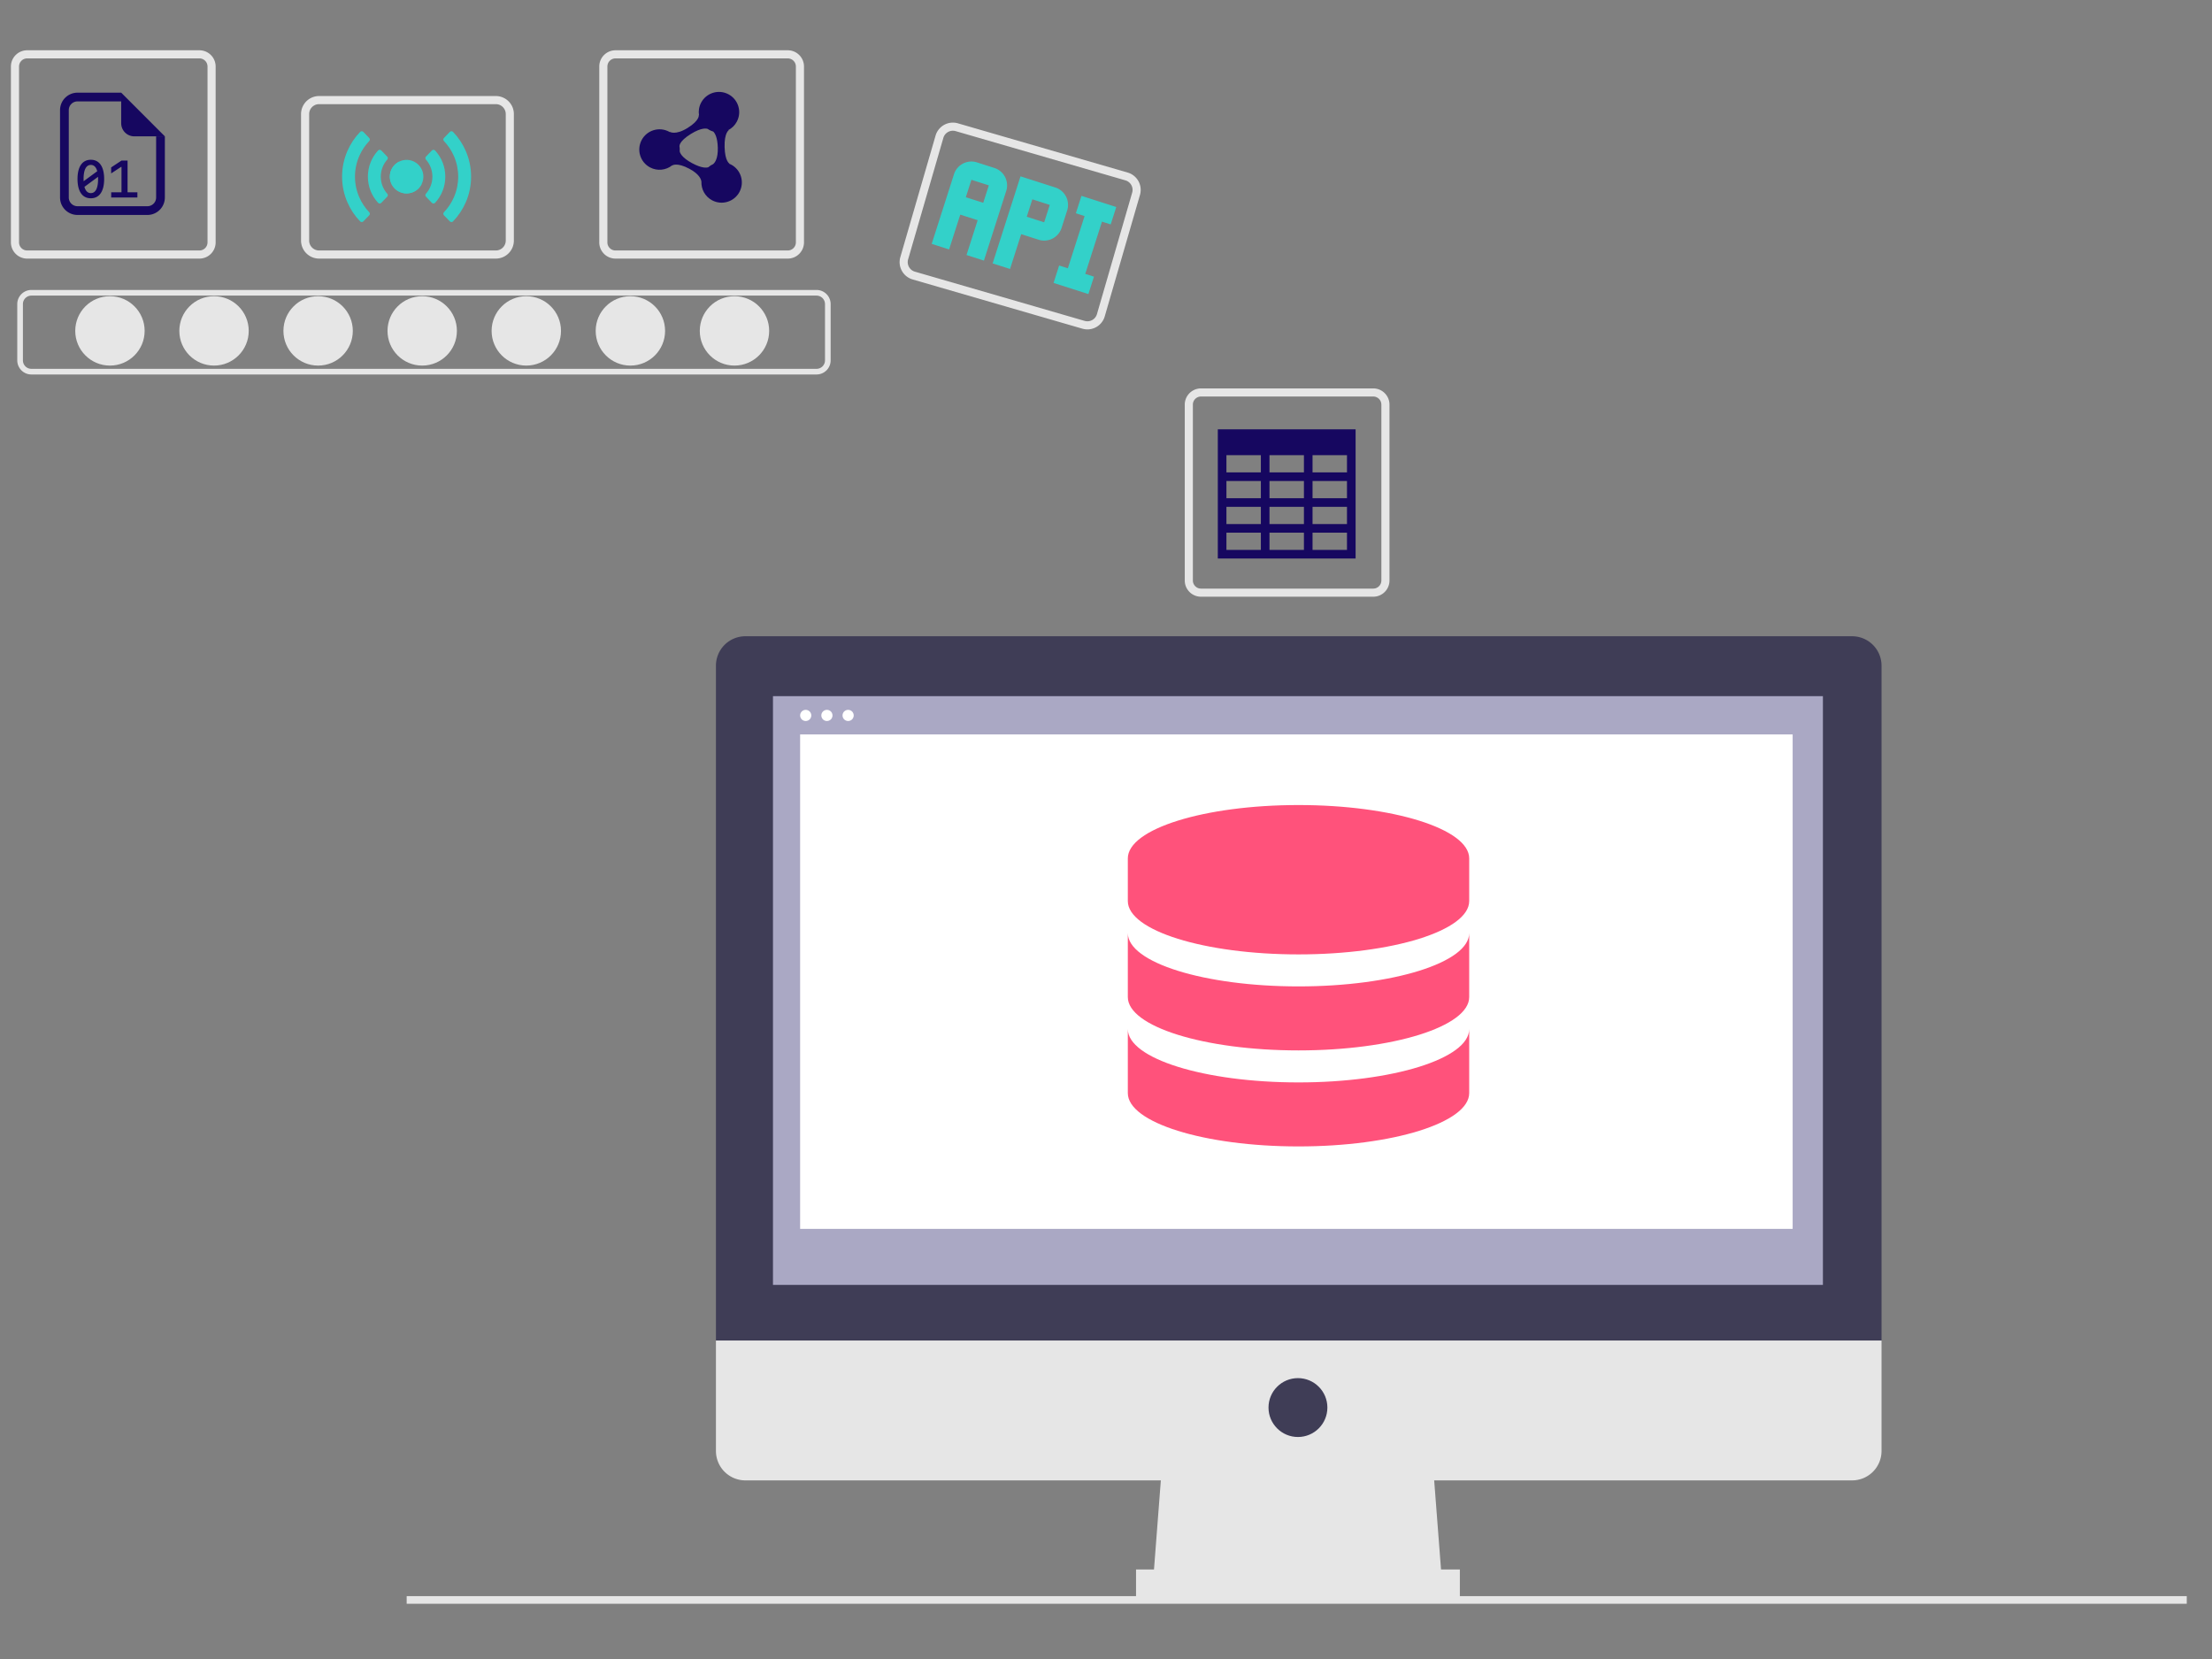 <svg width="800" height="600" xmlns="http://www.w3.org/2000/svg" style="vector-effect: non-scaling-stroke;">
 <rect width="100%" height="100%" fill="#808080" stroke="none"/>
 <!-- Created with Method Draw - http://github.com/duopixel/Method-Draw/ -->

 <g>
  <title>Layer 1</title>
  <!-- Created with Method Draw - http://github.com/duopixel/Method-Draw/ -->
  <g id="svg_213">
   <g transform="matrix(1.342, 0, 0, 1.342, -1211.23, -908.389)" id="svg_211">
    <title>background</title>
   </g>
   <g transform="matrix(1.342, 0, 0, 1.342, -1211.23, -908.389)" id="svg_212">
    <title>Layer 1</title>
    <g id="svg_162">
     <circle cx="2076.335" cy="1675.568" r="13.631" fill="#e6e6e6" id="svg_209" transform="matrix(0.686, 0, 0, 0.686, -492.181, -383.375)"/>
     <circle cx="2117.227" cy="1675.568" r="13.631" fill="#e6e6e6" id="svg_208" transform="matrix(0.686, 0, 0, 0.686, -492.181, -383.375)"/>
     <circle cx="2158.118" cy="1675.568" r="13.63" fill="#e6e6e6" id="svg_207" transform="matrix(0.686, 0, 0, 0.686, -492.181, -383.375)"/>
     <circle cx="2199.01" cy="1675.568" r="13.63" fill="#e6e6e6" id="svg_206" transform="matrix(0.686, 0, 0, 0.686, -492.181, -383.375)"/>
     <circle cx="2239.902" cy="1675.568" r="13.63" fill="#e6e6e6" id="svg_205" transform="matrix(0.686, 0, 0, 0.686, -492.181, -383.375)"/>
     <circle cx="2280.793" cy="1675.568" r="13.631" fill="#e6e6e6" id="svg_204" transform="matrix(0.686, 0, 0, 0.686, -492.181, -383.375)"/>
     <circle cx="2321.685" cy="1675.568" r="13.631" fill="#e6e6e6" id="svg_203" transform="matrix(0.686, 0, 0, 0.686, -492.181, -383.375)"/>
     <path d="m1122.606,777.814l-211.591,0a3.811,3.811 0 0 1 -3.806,-3.806l0,-15.168a3.811,3.811 0 0 1 3.806,-3.806l211.591,0a3.811,3.811 0 0 1 3.806,3.806l0,15.168a3.811,3.811 0 0 1 -3.806,3.806zm-211.591,-21.258a2.286,2.286 0 0 0 -2.284,2.284l0,15.168a2.286,2.286 0 0 0 2.284,2.284l211.591,0a2.286,2.286 0 0 0 2.284,-2.284l0,-15.168a2.286,2.286 0 0 0 -2.284,-2.284l-211.591,0l0,0z" fill="#e6e6e6" id="svg_202"/>
     <path d="m956.297,692.629a2.189,2.189 0 0 1 2.187,2.187l0,47.392a2.189,2.189 0 0 1 -2.187,2.187l-46.424,0a2.189,2.189 0 0 1 -2.187,-2.187l0,-47.392a2.189,2.189 0 0 1 2.187,-2.187l46.424,0m0,-2.187l-46.424,0a4.374,4.374 0 0 0 -4.374,4.374l0,47.392a4.374,4.374 0 0 0 4.374,4.374l46.424,0a4.374,4.374 0 0 0 4.374,-4.374l0,-47.392a4.374,4.374 0 0 0 -4.374,-4.374l0,0l0,0z" fill="#e6e6e6" id="svg_201"/>
     <path d="m1114.855,692.629a2.189,2.189 0 0 1 2.187,2.187l0,47.392a2.189,2.189 0 0 1 -2.187,2.187l-46.424,0a2.189,2.189 0 0 1 -2.187,-2.187l0,-47.392a2.189,2.189 0 0 1 2.187,-2.187l46.424,0m0,-2.187l-46.424,0a4.374,4.374 0 0 0 -4.374,4.374l0,47.392a4.374,4.374 0 0 0 4.374,4.374l46.424,0a4.374,4.374 0 0 0 4.374,-4.374l0,-47.392a4.374,4.374 0 0 0 -4.374,-4.374l0,0l0,0z" fill="#e6e6e6" id="svg_200"/>
     <path d="m1272.642,783.752a2.189,2.189 0 0 1 2.187,2.187l0,47.392a2.189,2.189 0 0 1 -2.187,2.187l-46.424,0a2.189,2.189 0 0 1 -2.187,-2.187l0,-47.392a2.189,2.189 0 0 1 2.187,-2.187l46.424,0m0,-2.187l-46.424,0a4.374,4.374 0 0 0 -4.374,4.374l0,47.392a4.374,4.374 0 0 0 4.374,4.374l46.424,0a4.374,4.374 0 0 0 4.374,-4.374l0,-47.392a4.374,4.374 0 0 0 -4.374,-4.374l0,0l0,-0z" fill="#e6e6e6" id="svg_199"/>
     <path d="m1036.183,746.581l-47.639,0a4.865,4.865 0 0 1 -4.859,-4.859l0,-34.089a4.865,4.865 0 0 1 4.859,-4.86l47.639,0a4.865,4.865 0 0 1 4.86,4.86l0,34.089a4.865,4.865 0 0 1 -4.86,4.859zm-47.639,-41.621a2.676,2.676 0 0 0 -2.672,2.673l0,34.089a2.675,2.675 0 0 0 2.672,2.672l47.639,0a2.676,2.676 0 0 0 2.673,-2.672l0,-34.089a2.676,2.676 0 0 0 -2.673,-2.673l-47.639,0z" fill="#e6e6e6" id="svg_198"/>
     <path d="m1194.259,765.471l-45.754,-13.269a4.865,4.865 0 0 1 -3.314,-6.021l9.495,-32.74a4.865,4.865 0 0 1 6.021,-3.314l45.754,13.269a4.865,4.865 0 0 1 3.314,6.021l-9.495,32.74a4.865,4.865 0 0 1 -6.021,3.313l0,0zm-34.162,-53.243a2.676,2.676 0 0 0 -3.311,1.823l-9.495,32.74a2.675,2.675 0 0 0 1.822,3.311l45.754,13.269a2.676,2.676 0 0 0 3.311,-1.822l9.495,-32.74a2.676,2.676 0 0 0 -1.823,-3.312l-45.754,-13.269l-0,-0z" fill="#e6e6e6" id="svg_197"/>
     <rect x="2192.905" y="2172.617" width="699.312" height="3" fill="#e6e6e6" id="svg_196" transform="matrix(0.686, 0, 0, 0.686, -492.181, -383.375)"/>
     <polygon points="1291.248,1104.287 1213.212,1104.287 1215.858,1069.9 1288.603,1069.9 1291.248,1104.287 " fill="#e6e6e6" id="svg_195"/>
     <rect x="2479.438" y="2162.145" width="127.21" height="11.565" fill="#e6e6e6" id="svg_194" transform="matrix(0.686, 0, 0, 0.686, -492.181, -383.375)"/>
     <path d="m1401.687,848.359l-298.253,0a7.936,7.936 0 0 0 -7.936,7.936l0,0l0,181.862l314.125,0l0,-181.862a7.936,7.936 0 0 0 -7.936,-7.936l-0,0l0,0z" fill="#3f3d56" id="svg_193"/>
     <path d="m1095.498,1038.156l0,29.759a7.936,7.936 0 0 0 7.936,7.936l298.253,0a7.936,7.936 0 0 0 7.936,-7.936l0,0l0,-29.759l-314.125,0z" fill="#e6e6e6" id="svg_192"/>
     <rect x="2336.808" y="1819.062" width="412.47" height="231.292" fill="#aaa8c4" id="svg_191" transform="matrix(0.686, 0, 0, 0.686, -492.181, -383.375)"/>
     <circle cx="2543.043" cy="2098.54" r="11.565" fill="#3f3d56" id="svg_190" transform="matrix(0.686, 0, 0, 0.686, -492.181, -383.375)"/>
     <circle cx="2349.669" cy="1826.637" r="2.195" fill="#fff" id="svg_189" transform="matrix(0.686, 0, 0, 0.686, -492.181, -383.375)"/>
     <circle cx="2357.999" cy="1826.637" r="2.195" fill="#fff" id="svg_188" transform="matrix(0.686, 0, 0, 0.686, -492.181, -383.375)"/>
     <circle cx="2366.33" cy="1826.637" r="2.195" fill="#fff" id="svg_187" transform="matrix(0.686, 0, 0, 0.686, -492.181, -383.375)"/>
     <rect x="2347.474" y="1834.094" width="389.916" height="194.247" fill="#fff" id="svg_186" transform="matrix(0.686, 0, 0, 0.686, -492.181, -383.375)"/>
     <g id="svg_182">
      <path d="m1252.5,893.848c-25.404,0 -46,6.434 -46,14.375l0,11.5c0,7.941 20.596,14.375 46,14.375s46,-6.434 46,-14.375l0,-11.5c0,-7.941 -20.596,-14.375 -46,-14.375z" fill="#ff527b" id="svg_185"/>
      <path d="m1252.5,942.723c-25.404,0 -46,-6.434 -46,-14.375l0,17.25c0,7.941 20.596,14.375 46,14.375s46,-6.434 46,-14.375l0,-17.25c0,7.941 -20.596,14.375 -46,14.375z" fill="#ff527b" id="svg_184"/>
      <path d="m1252.5,968.598c-25.404,0 -46,-6.434 -46,-14.375l0,17.25c0,7.941 20.596,14.375 46,14.375s46,-6.434 46,-14.375l0,-17.25c0,7.941 -20.596,14.375 -46,14.375z" fill="#ff527b" id="svg_183"/>
     </g>
     <g id="svg_180" transform="rotate(17.759, 1178.51, 737.647)">
      <path d="m1166.196,725.327l-4.927,0a4.927,4.927 0 0 0 -4.927,4.927l0,19.71l4.927,0l0,-9.855l4.927,0l0,9.855l4.927,0l0,-19.71a4.927,4.927 0 0 0 -4.927,-4.927m0,9.855l-4.927,0l0,-4.927l4.927,0m17.246,-4.927l-9.855,0l0,24.637l4.927,0l0,-9.855l4.927,0a4.927,4.927 0 0 0 4.927,-4.927l0,-4.927a4.927,4.927 0 0 0 -4.927,-4.927m0,9.855l-4.927,0l0,-4.927l4.927,0m14.782,0l0,14.782l2.464,0l0,4.927l-9.855,0l0,-4.927l2.464,0l0,-14.782l-2.464,0l0,-4.927l9.855,0l0,4.927l-2.464,0z" fill="#33d1c9" id="svg_181"/>
     </g>
     <g id="svg_178">
      <path fill="#160760" d="m1230.752,792.595l0,34.813l37.134,0l0,-34.813l-37.134,0zm11.604,32.492l-9.283,0l0,-4.642l9.283,0l0,4.642zm0,-6.963l-9.283,0l0,-4.642l9.283,0l0,4.642zm0,-6.963l-9.283,0l0,-4.642l9.283,0l0,4.642zm0,-6.963l-9.283,0l0,-4.642l9.283,0l0,4.642zm11.604,20.888l-9.283,0l0,-4.642l9.283,0l0,4.642zm0,-6.963l-9.283,0l0,-4.642l9.283,0l0,4.642zm0,-6.963l-9.283,0l0,-4.642l9.283,0l0,4.642zm0,-6.963l-9.283,0l0,-4.642l9.283,0l0,4.642zm11.604,20.888l-9.283,0l0,-4.642l9.283,0l0,4.642zm0,-6.963l-9.283,0l0,-4.642l9.283,0l0,4.642zm0,-6.963l-9.283,0l0,-4.642l9.283,0l0,4.642zm0,-6.963l-9.283,0l0,-4.642l9.283,0l0,4.642z" id="svg_179"/>
     </g>
     <g id="svg_167">
      <g id="svg_168" transform="matrix(0.293, 0, 0, 0.293, 52.344, -2.076)">
       <path d="m3574.204,2468.677c-0.636,-0.337 -1.284,-0.624 -1.936,-0.879l0.466,-0.038c0,0 -4.151,-1.838 -4.514,-15.18c-0.359,-13.344 3.957,-15.62 3.957,-15.62l-0.62,0.027c3.261,-1.673 6.066,-4.316 7.917,-7.804c4.823,-9.072 1.372,-20.341 -7.702,-25.165c-9.078,-4.818 -20.344,-1.375 -25.164,7.706c-1.982,3.725 -2.545,7.817 -1.919,11.683l-0.212,-0.326c0,0 1.093,4.842 -10.258,11.888c-11.349,7.05 -16.469,3.54 -16.469,3.54l0.326,0.48c-0.325,-0.201 -0.636,-0.406 -0.975,-0.583c-9.078,-4.824 -20.347,-1.377 -25.169,7.701c-4.82,9.077 -1.372,20.341 7.703,25.167c6.766,3.591 14.744,2.59 20.365,-1.914l-0.122,0.236c0,0 4.132,-3.399 16.04,2.994c9.4,5.044 10.796,9.988 10.975,11.846c-0.246,6.893 3.347,13.654 9.847,17.107c9.075,4.825 20.344,1.375 25.164,-7.701c4.824,-9.075 1.378,-20.345 -7.7,-25.165zm-20.984,2.446c-1.504,0.532 -5.801,1.121 -14.847,-3.73c-9.797,-5.26 -11.251,-9.654 -11.464,-10.973c0.139,-1.6 0.05,-3.197 -0.223,-4.755l0.06,0.09c0,0 -0.798,-4.274 10.412,-11.235c10.033,-6.228 14.594,-4.989 15.443,-4.664c0.546,0.371 1.112,0.717 1.706,1.033c1.129,0.6 2.293,1.07 3.472,1.418c1.38,1.314 3.92,5.045 4.184,14.854c0.27,9.883 -2.634,13.694 -4.217,15.042c-1.63,0.738 -3.156,1.723 -4.526,2.92z" fill="#160760" id="svg_177"/>
       <g id="svg_175">
        <path d="m3551.993,2409.941c-5.415,5.923 -5.529,14.636 -0.312,19.566c-2.579,-2.483 -2.523,-7.651 0.083,-12.597c0.335,-0.443 1.306,-1.49 2.725,-1.014c0.143,0.049 0.237,0.062 0.292,0.053c0.321,0.069 0.65,0.11 0.99,0.095c2.155,-0.098 3.822,-1.921 3.725,-4.077c-0.044,-0.967 -0.445,-1.823 -1.065,-2.48c5.002,-3.277 10.742,-3.652 13.094,-1.504l0.09,0.006c-5.373,-4.906 -14.156,-4.029 -19.622,1.952z" fill="#160760" id="svg_176"/>
       </g>
       <g id="svg_172">
        <path d="m3497.386,2464.686c-0.046,-0.047 -0.093,-0.102 -0.141,-0.148c0.03,0.031 0.059,0.069 0.095,0.102l0.046,0.046z" fill="#160760" id="svg_174"/>
        <path d="m3497.559,2444.971c-5.416,5.924 -5.529,14.635 -0.313,19.566c-2.578,-2.484 -2.523,-7.652 0.083,-12.598c0.336,-0.444 1.308,-1.49 2.727,-1.014c0.141,0.049 0.236,0.061 0.292,0.054c0.321,0.069 0.651,0.11 0.99,0.095c2.156,-0.099 3.822,-1.922 3.725,-4.076c-0.045,-0.967 -0.445,-1.824 -1.063,-2.48c4.999,-3.276 10.74,-3.654 13.092,-1.505l0.089,0.008c-5.373,-4.909 -14.158,-4.033 -19.622,1.95z" fill="#160760" id="svg_173"/>
       </g>
       <g id="svg_169">
        <path d="m3555.01,2494.345c-0.047,-0.048 -0.094,-0.102 -0.141,-0.148c0.029,0.031 0.059,0.069 0.094,0.101l0.047,0.047z" fill="#160760" id="svg_171"/>
        <path d="m3555.182,2474.627c-5.416,5.926 -5.529,14.639 -0.313,19.569c-2.58,-2.483 -2.523,-7.653 0.082,-12.597c0.336,-0.445 1.307,-1.49 2.727,-1.014c0.143,0.047 0.235,0.061 0.292,0.053c0.32,0.069 0.651,0.11 0.99,0.096c2.154,-0.1 3.82,-1.924 3.723,-4.08c-0.044,-0.966 -0.445,-1.822 -1.063,-2.479c5,-3.275 10.739,-3.652 13.093,-1.504l0.088,0.007c-5.37,-4.907 -14.156,-4.03 -19.619,1.949z" fill="#160760" id="svg_170"/>
       </g>
      </g>
     </g>
     <g id="svg_163">
      <g fill="#626262" id="svg_164" transform="matrix(2.354, 0, 0, 2.354, 72.441, 35.547)">
       <path d="m361.514,283.058l5,0l0,1l-5,0a1,1 0 0 0 -1,1l0,10a1,1 0 0 0 1,1l8,0a1,1 0 0 0 1,-1l0,-7l1,0l0,7a2,2 0 0 1 -2,2l-8,0a2,2 0 0 1 -2,-2l0,-10a2,2 0 0 1 2,-2z" id="svg_166" fill="#160760"/>
       <path d="m366.514,286.558l0,-3.5l5,5l-3.5,0a1.5,1.5 0 0 1 -1.5,-1.5zm-3.474,8.59c0.976,0 1.524,-0.79 1.524,-2.205c0,-1.412 -0.548,-2.203 -1.524,-2.203c-0.978,0 -1.526,0.79 -1.526,2.203c0,1.415 0.548,2.206 1.526,2.206l0,-0.001zm-0.832,-2.205c0,-1.05 0.29,-1.612 0.832,-1.612c0.358,0 0.607,0.247 0.733,0.721l-1.559,1.143a6.749,6.749 0 0 1 -0.006,-0.252zm0.832,1.614c-0.36,0 -0.606,-0.246 -0.732,-0.718l1.556,-1.145c0.003,0.079 0.005,0.164 0.005,0.249c0,1.052 -0.29,1.614 -0.829,1.614zm5.329,0.501l0,-0.595l-1.125,0l0,-3.633l-0.69,0l-1.19,0.786l0,0.688l1.136,-0.746l0.05,0l0,2.906l-1.18,0l0,0.594l3,0l-0.001,0z" id="svg_165" fill="#160760"/>
      </g>
     </g>
    </g>
    <g id="svg_155">
     <path d="m1002.068,734.093c-1.137,-1.191 -2.045,-2.557 -2.701,-4.07c-0.76,-1.751 -1.145,-3.61 -1.145,-5.526s0.385,-3.776 1.145,-5.526c0.656,-1.513 1.564,-2.879 2.701,-4.07c0.219,-0.23 0.215,-0.593 -0.006,-0.821l-1.59,-1.645c-0.235,-0.243 -0.624,-0.241 -0.859,0.003c-1.449,1.502 -2.603,3.231 -3.435,5.149c-0.951,2.19 -1.433,4.515 -1.433,6.91s0.482,4.72 1.433,6.91c0.832,1.918 1.986,3.647 3.435,5.149c0.235,0.244 0.624,0.246 0.859,0.003l1.59,-1.645c0.221,-0.228 0.225,-0.592 0.006,-0.821zm0,0" fill="#33d1c9" id="svg_161"/>
     <path d="m1005.177,724.497c0,-1.717 0.617,-3.332 1.748,-4.605c0.205,-0.231 0.194,-0.582 -0.021,-0.804l-1.593,-1.647c-0.237,-0.246 -0.634,-0.242 -0.865,0.009c-1.776,1.929 -2.746,4.409 -2.746,7.048s0.971,5.119 2.746,7.048c0.231,0.251 0.628,0.255 0.865,0.009l1.593,-1.647c0.215,-0.222 0.226,-0.574 0.021,-0.805c-1.131,-1.273 -1.748,-2.888 -1.748,-4.605zm0,0" fill="#33d1c9" id="svg_160"/>
     <path d="m1022.193,734.093c1.137,-1.191 2.045,-2.557 2.701,-4.07c0.76,-1.751 1.145,-3.61 1.145,-5.526s-0.385,-3.775 -1.145,-5.526c-0.656,-1.513 -1.564,-2.879 -2.701,-4.07c-0.219,-0.23 -0.215,-0.593 0.006,-0.821l1.59,-1.645c0.235,-0.243 0.624,-0.241 0.859,0.003c1.449,1.502 2.603,3.231 3.435,5.149c0.951,2.19 1.433,4.515 1.433,6.91s-0.482,4.72 -1.433,6.91c-0.832,1.918 -1.986,3.647 -3.435,5.149c-0.235,0.244 -0.624,0.246 -0.859,0.003l-1.59,-1.645c-0.221,-0.228 -0.225,-0.592 -0.006,-0.821zm0,0" fill="#33d1c9" id="svg_159"/>
     <path d="m1019.085,724.497c0,-1.717 -0.617,-3.332 -1.748,-4.605c-0.205,-0.231 -0.194,-0.582 0.021,-0.804l1.593,-1.647c0.237,-0.246 0.634,-0.242 0.865,0.009c1.776,1.929 2.746,4.409 2.746,7.048s-0.971,5.119 -2.746,7.048c-0.231,0.251 -0.628,0.255 -0.865,0.009l-1.593,-1.647c-0.215,-0.222 -0.226,-0.574 -0.021,-0.805c1.131,-1.273 1.748,-2.888 1.748,-4.605zm0,0" fill="#33d1c9" id="svg_158"/>
     <path d="m1016.651,724.497c0,2.496 -2.024,4.52 -4.52,4.52s-4.52,-2.024 -4.52,-4.52c0,-2.497 2.024,-4.52 4.52,-4.52s4.52,2.024 4.52,4.52zm0,0" fill="#33d1c9" id="svg_157"/>
     <path d="m1014.23,726.919c-2.497,0 -4.52,-2.024 -4.52,-4.52c0,-0.706 0.162,-1.375 0.451,-1.97c-1.509,0.732 -2.55,2.279 -2.55,4.069c0,2.496 2.024,4.52 4.52,4.52c1.79,0 3.337,-1.041 4.069,-2.55c-0.596,0.289 -1.264,0.451 -1.97,0.451l0,-0zm0,0" fill="#33d1c9" id="svg_156"/>
    </g>
   </g>
  </g>
 </g>
</svg>